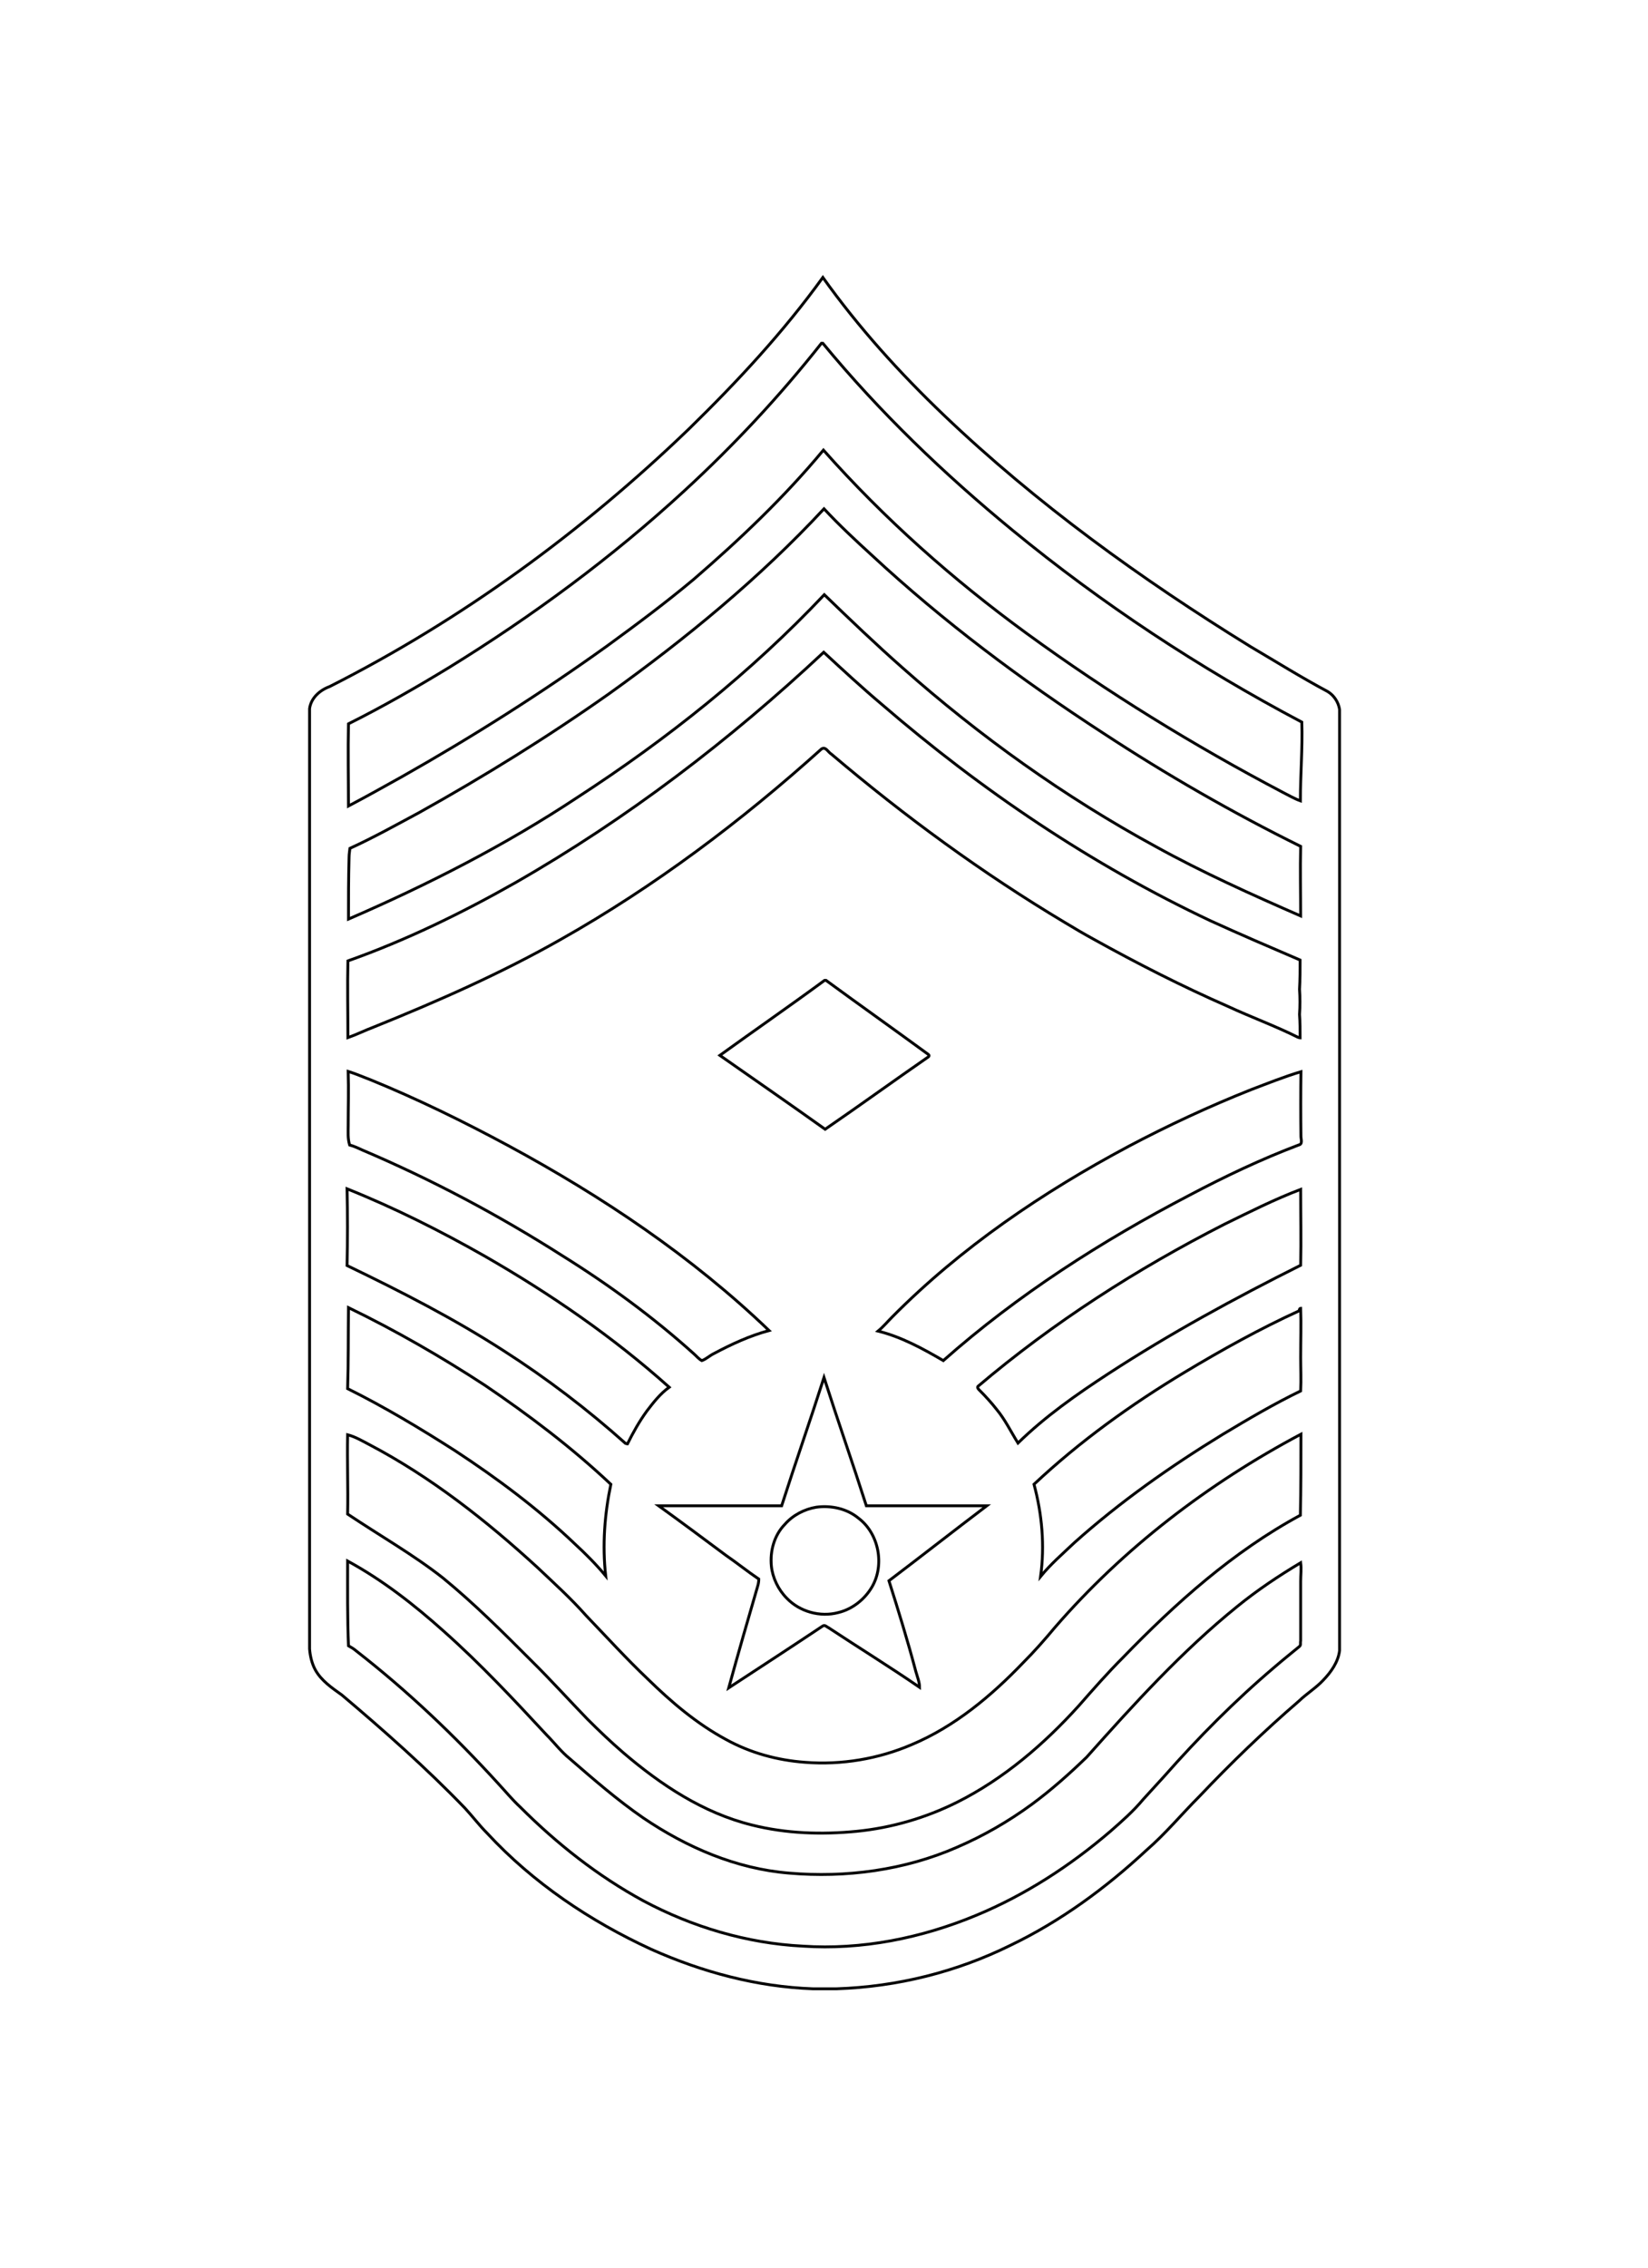 <?xml version="1.0" encoding="utf-8"?>
<!-- Generator: Adobe Illustrator 28.0.0, SVG Export Plug-In . SVG Version: 6.00 Build 0)  -->
<svg version="1.1" id="Layer_1" xmlns="http://www.w3.org/2000/svg" xmlns:xlink="http://www.w3.org/1999/xlink" x="0px" y="0px"
	 viewBox="0 0 576 792" style="enable-background:new 0 0 576 792;" xml:space="preserve">
<style type="text/css">
	.st0{fill:none;stroke:#010101;stroke-miterlimit:10;}
</style>
<path id="_x3C_Path_x3E_" class="st0" d="M287.6,96.9c12.5,17.5,26.8,33.3,42.3,48.1c32.5,31,69,57.3,107.1,80.8
	c9,5.3,17.8,10.8,27,15.7c2.2,1.3,3.8,3.7,4.2,6.3v328.7c-0.5,4-3,7.5-5.7,10.3c-2.5,2.7-5.8,4.7-8.5,7.3
	c-12.2,10.5-23.8,21.7-34.8,33.3c-6.2,6.2-11.8,13-18.5,18.8c-14.2,13.2-30,24.8-47.5,33.2c-18.8,9.3-39.6,14.5-60.8,15.2h-8.3
	c-19.5-0.7-38.6-5.8-56.5-13.8c-21.3-9.8-41.3-23.2-57.3-40.5c-2.8-2.8-5.2-6-7.8-8.8c-13.5-14-28.2-27-43-39.5
	c-3.5-2.5-7.2-5-9.3-8.8c-1.2-2.2-1.8-4.8-2-7.3V247.5c0.5-3.8,3.7-6.5,7-7.7c46.1-23.3,88.3-54.1,125.6-90
	C257.8,133.2,273.8,116,287.6,96.9L287.6,96.9z"/>
<path class="st0" d="M121.5,545.2c12.3,6.7,23.3,15.3,33.8,24.7c12.7,11.3,24.3,23.7,35.8,36.1c2.7,2.7,5,5.8,8,8.2
	c8.3,7.2,16.7,14.5,25.7,20.7c15.2,10.3,32.5,17.8,51,19.3c19.8,1.7,40.3-1,58.6-9c9.3-4,18-9,26.2-15c6.8-5,13.2-10.7,19.2-16.5
	c16.5-18.5,33.3-37,52.6-52.6c7-5.7,14.5-10.7,22.2-15.3c0.3,2.2,0,4.3,0,6.5c0,7,0,14,0,20.8c-0.2,0.7,0.2,1.5-0.5,2
	c-2.8,2.3-5.8,4.7-8.7,7.2c-13.8,11.7-26.5,24.5-38.5,38.1c-2.5,2.7-4.8,5.3-7.3,8c-3.5,4.2-7.5,7.7-11.5,11.2
	c-14,12-29.7,22.2-46.8,29.3c-19.2,8-40.1,12.2-60.8,10.8c-19.5-1-38.5-6.7-55.6-15.8c-16-8.7-30.3-20-43.1-32.8
	c-2.7-2.5-5-5.3-7.5-8c-15.3-16.8-31.8-32.5-49.8-46.5c-0.8-0.7-1.8-1.3-2.7-1.8C121.4,565,121.5,555,121.5,545.2z"/>
<path class="st0" d="M121.5,528.8c0.2-9.2-0.2-18.5,0-27.7c2.7,0.7,5.2,2.2,7.7,3.5c21.5,11.3,40.8,26.5,58.6,42.8
	c5.8,5.5,11.7,10.8,17,16.8c7.2,7.5,14.2,15.2,21.7,22.3c8.2,8,17,15.5,27.2,21c8.5,4.7,18,7.3,27.7,8c12.7,1,25.7-1.2,37.3-6.2
	c15-6.3,27.8-17,39-28.7c3.8-3.8,7.5-8,11-12.2c24-27.7,53.6-50.3,86-67.5c0,9.5,0,18.8-0.2,28.3c-23.5,12.7-43.6,30.7-62.1,49.8
	c-5.3,5.3-10.3,11-15.3,16.7c-12.2,13.5-26.2,25.5-42.5,33.7c-11,5.5-23,9-35.2,10.2s-24.7,0.8-36.6-2.2c-17-4.2-31.8-14-45-25.3
	c-4.3-3.7-8.5-7.7-12.5-11.7c-6.5-6.7-12.8-13.7-19.5-20.3c-10-10-20-20-31-29C144.5,543,132.7,536.3,121.5,528.8z"/>
<path class="st0" d="M320.1,583.8c0.5,1.8,1.3,3.7,1.3,5.5c-10.5-7.2-21.2-13.8-31.8-20.8c-0.7-0.3-1.3-1.2-2.2-0.5
	c-10.8,7.2-21.7,14.3-32.7,21.5c3.3-12,6.7-23.8,10.2-35.8c0.2-0.7,0.3-1.5,0.3-2.2c-4-2.7-7.7-5.7-11.5-8.3
	c-7.8-5.8-15.7-11.7-23.5-17.3c14.3,0,28.7,0,43,0c4.8-15,10-29.8,14.8-44.8c4.8,15,10,29.8,14.8,44.8c14,0,28.2,0,42.1,0
	c-11.5,8.7-22.7,17.5-34.2,26.2C314,562.5,317.3,573.2,320.1,583.8z"/>
<path class="st0" d="M275,558.2c4.5,4.7,11.7,6.7,18,5c5-1.2,9.3-4.7,11.8-9c4.5-7.8,2.3-18.7-4.8-24c-4-3.3-9.5-4.5-14.7-3.8
	c-4.2,0.7-8.2,2.8-11,6c-3.7,3.8-5.2,9.3-4.7,14.5C270,551,272,555.2,275,558.2z"/>
<path class="st0" d="M213.5,518.4c-2.2,10.5-3,21.3-1.8,32c-3.3-4-7-7.7-10.8-11.2c-12.8-12.2-27-22.8-41.8-32.5
	c-12.2-7.8-24.7-15.3-37.6-21.7c0.3-9.5,0.2-18.8,0.3-28.3c16.5,8,32.5,17.2,47.8,27.2C184.8,494.2,199.8,505.5,213.5,518.4z"/>
<path class="st0" d="M454.6,456.9c0.2,5.7,0,11.3,0,17.2c0,3.8,0.2,7.7,0,11.7c-9.3,4.5-18.3,9.8-27.3,15.2
	c-18.3,11.2-35.8,23.5-51.8,37.8c-4,3.8-8.3,7.5-11.8,11.8c1.5-10.8,0.5-21.8-2.3-32.2c16-15,33.8-27.8,52.6-39.1
	c13-7.8,26.3-15.2,40.1-21.5C454.1,457.2,454.4,456.9,454.6,456.9z"/>
<path class="st0" d="M169.4,438.7c23,13.2,44.8,28.2,64.5,45.8c-3.2,2.3-5.5,5.3-7.8,8.3c-2.7,3.7-4.8,7.5-6.8,11.5
	c-0.2,0-0.5-0.2-0.7-0.2c-13.2-11.8-27.5-22.7-42.5-32.3C158.6,460.5,140,451,121.3,442c0.2-9,0.2-18,0-26.8
	C138,421.9,153.9,429.9,169.4,438.7z"/>
<path class="st0" d="M355.8,504c-2.5-4-4.5-8.2-7.5-11.8c-1.8-2.3-3.8-4.5-6-6.7c-0.3-0.3-0.8-0.8-0.5-1.3
	c26.3-22.3,55.5-41,86.1-56.6c8.8-4.3,17.5-8.7,26.7-12.2c0,8.8,0.2,17.7,0,26.5c-23,11.5-45.6,23.8-67.1,37.8
	C376.3,487,365.3,494.7,355.8,504z"/>
<path class="st0" d="M121.7,393.2c0-6.3,0.2-12.7,0-19c2.2,0.7,4.2,1.5,6.2,2.3c0.5,0.2,0.8,0.3,1.3,0.5
	c16.7,6.8,32.8,14.7,48.6,23.2c32.7,17.7,64,38.6,91,64.5c-6.7,1.8-13.2,4.8-19.2,8c-1.5,0.7-2.8,2-4.3,2.5c-1-0.5-1.8-1.5-2.7-2.3
	c-14.2-12.8-29.8-24.2-46-34.3c-22.3-14.2-45.8-26.7-70.1-37c-1.5-0.7-2.8-1.3-4.3-1.7C121.5,397.6,121.7,395.4,121.7,393.2z"/>
<path class="st0" d="M454.7,396.9c0,1,0.7,2.7-0.8,3c-13.2,5-25.8,11-38.1,17.5c-30.7,16-60.1,34.8-86.1,57.8
	c-7.2-4.2-14.7-8.3-22.8-10.3c1.8-1.5,3.3-3.3,5-5c24-24.2,52.5-43.5,82.5-59.5c13.8-7.3,28.2-14,42.8-19.8
	c5.8-2.2,11.5-4.5,17.5-6.3C454.6,381.7,454.6,389.4,454.7,396.9z"/>
<path class="st0" d="M324.5,368.3c0.3,0.3,0.3,0.5,0,0.8c-12,8.3-24,17-36.1,25.3c-12.2-8.7-24.5-17.2-36.8-25.8
	c12.2-8.8,24.5-17.3,36.6-26.2h0.5C300.6,351.1,312.6,359.6,324.5,368.3z"/>
<path class="st0" d="M454.4,335.3c0,3.3,0,6.8-0.2,10.2c0.2,3,0.2,5.8,0,8.8c0.2,2.7,0.2,5.3,0.2,8.2c-0.2,0-0.5-0.2-0.7-0.2
	c-8-4-16.3-7-24.5-10.8c-16-7-31.7-15-47-23.5c-3.3-1.8-6.7-3.8-10-5.8c-28.8-17.2-56-37.1-81.6-58.8c-1.2-0.7-2-2.8-3.5-1.8
	c-28,25.2-58.3,48-91.1,66.5c-20.8,11.8-42.8,21.5-65.1,30.5c-3.2,1.2-6.2,2.7-9.3,3.8c0-9-0.2-17.8,0-26.8
	c20.3-7.2,39.8-16.7,58.5-27.3c39-22.3,75-49.8,107.8-80.5c6.7,6.2,13.3,12.3,20.3,18.2c34.8,30,73.3,56,114.9,75.6
	C433.4,326.3,443.9,330.8,454.4,335.3z"/>
<path class="st0" d="M454.6,295.6c-0.2,8.2,0,16.2,0,24.3c-17.2-7.5-34.3-15.2-50.6-24.2c-31.8-17.3-61.5-38.5-88.6-62.5
	c-9.3-8.2-18.3-16.8-27.3-25.5c-25.7,27.2-55,50.5-86.3,70.8c-25.2,16.7-52.3,30.5-80,42.5c0-7.2,0-14.3,0.2-21.5
	c0-1.2,0.2-2.2,0.3-3.2c8.3-3.8,16.2-8.2,24.2-12.5c22.8-12.7,45.1-26.5,66.5-41.6c26.8-19.2,52.5-40.3,75-64.5
	c5.3,5.7,11,11,16.7,16.2c25,23.2,52.3,43.6,80.8,62.1C407.6,270.5,430.7,283.8,454.6,295.6z"/>
<path class="st0" d="M287.1,119.9h0.3h0.2c19.8,24,42.3,45.6,66.3,65.3c31.3,25.7,65.3,48.1,101.1,67c0.3,9.2-0.5,18.3-0.5,27.5
	c-2.2-0.8-4.2-2-6.2-3c-31-16.3-61.1-34.8-89.5-55.5c-25.8-18.8-49.8-40.1-71-64c-13.7,16.5-29.2,31.2-45.3,45.1
	c-9.8,8.2-20,15.8-30.3,23.3c-23,16.5-47,31.7-71.6,45.6c-6.3,3.5-12.5,7-18.8,10.3c0-9.5-0.2-19.2,0-28.7c12-6,23.7-12.7,35.2-19.7
	c29.2-18,57-38.5,82.1-61.6C256.3,155.7,272.5,138.4,287.1,119.9L287.1,119.9z"/>
</svg>
